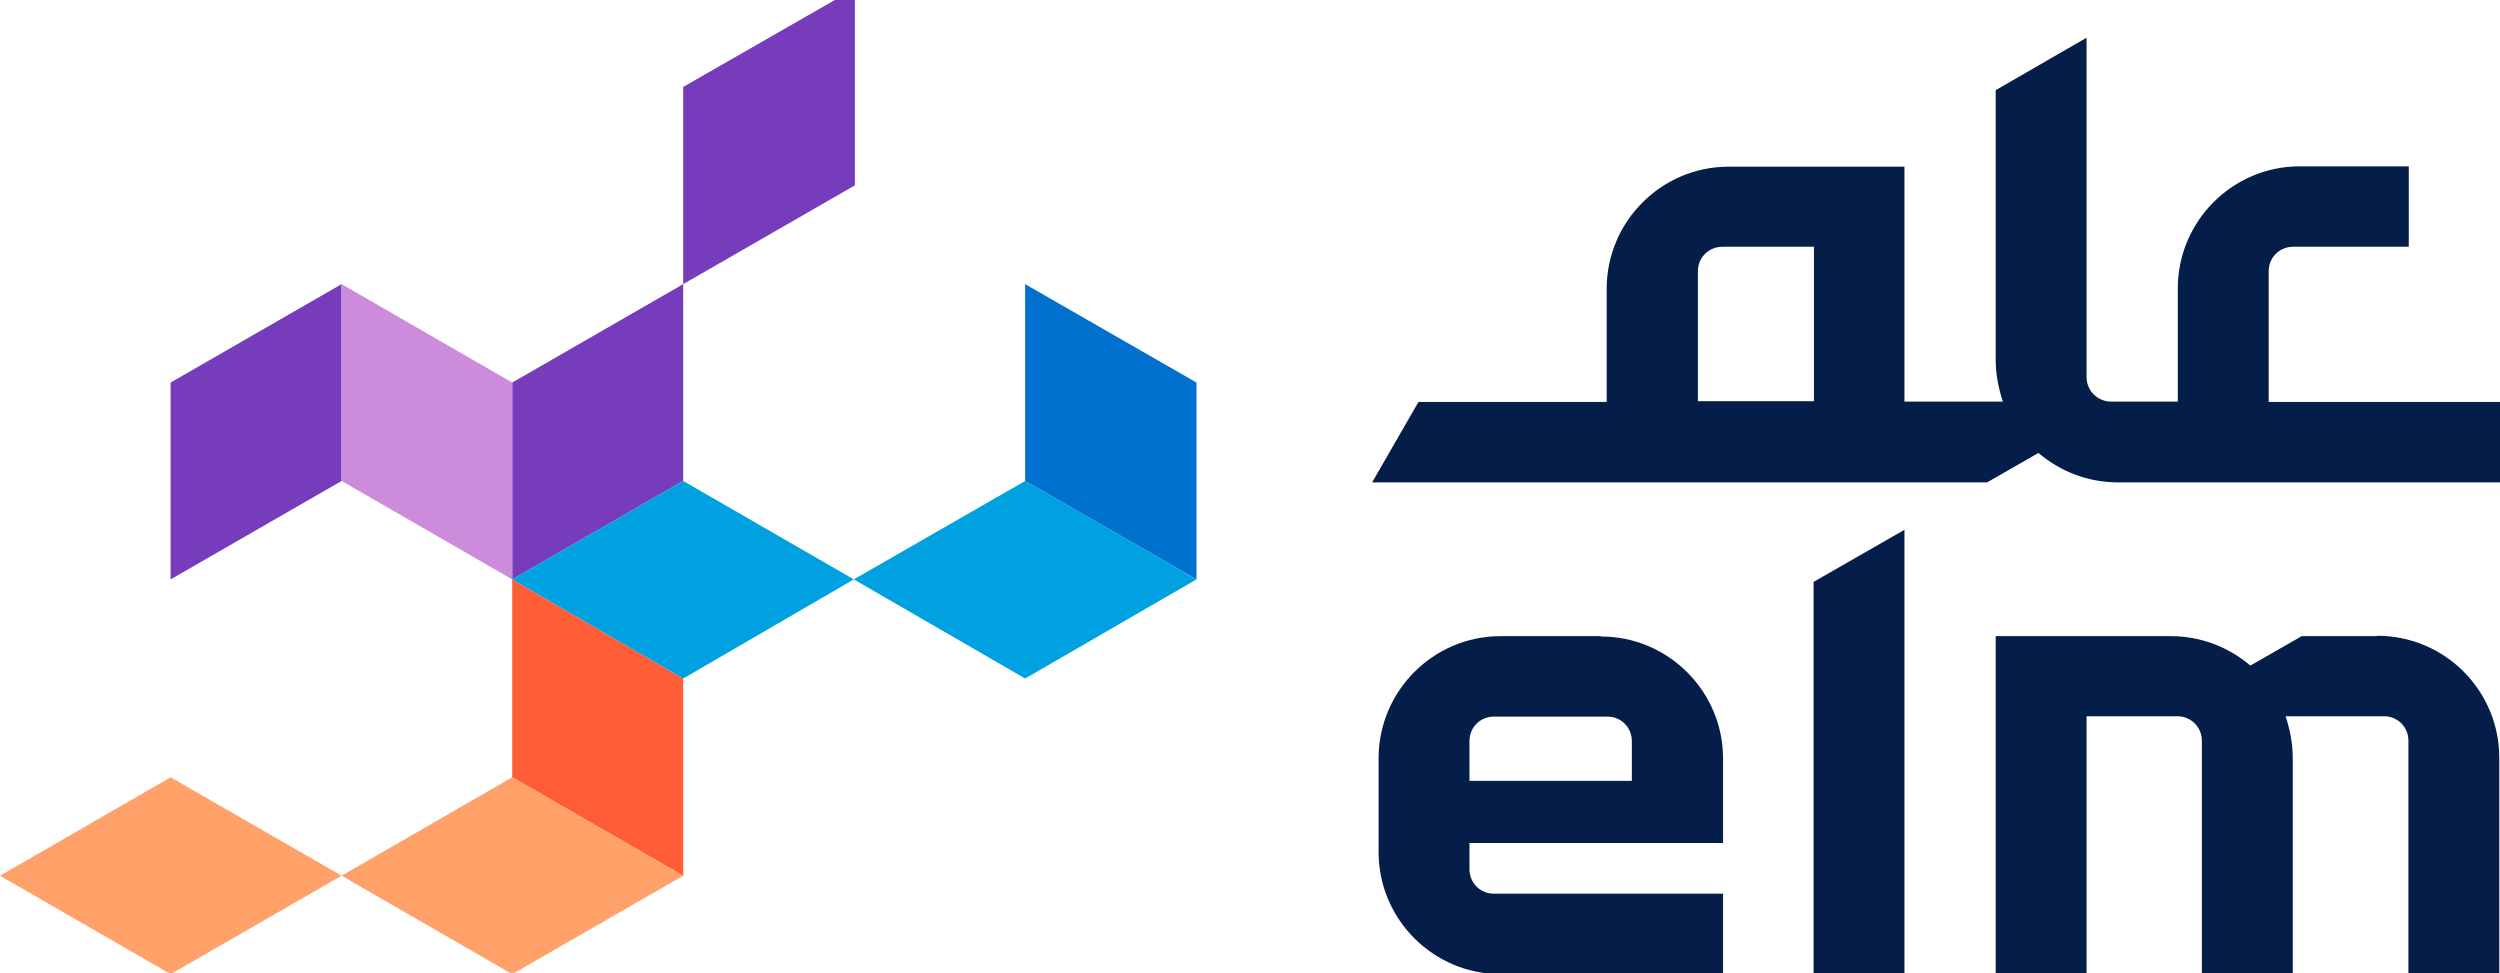 <svg width="696" height="271" viewBox="0 0 696 271" fill="none" xmlns="http://www.w3.org/2000/svg">
<g clip-path="url(#clip0_4527_23805)">
<path d="M504.9 271.2H530.2V147.5L504.9 162V271.2Z" fill="#051D49"/>
<path d="M445.601 177.1H417.801C399.001 177.1 383.801 192.4 383.801 211.1V237.2C383.801 256 399.101 271.2 417.801 271.2H479.701V248.8H415.901C412.101 248.8 409.101 245.8 409.101 242V234.7H479.701V211.2C479.701 192.4 464.401 177.2 445.701 177.2M454.301 217.4H409.101V206.3C409.101 202.5 412.101 199.5 415.901 199.5H447.501C451.301 199.5 454.301 202.5 454.301 206.3V217.4Z" fill="#051D49"/>
<path d="M661.902 177.1H640.802L626.502 185.3C620.502 180.2 612.802 177.1 604.302 177.1H555.602V271.1H580.902V199.4H606.202C609.902 199.4 613.002 202.4 613.002 206.2V271.1H638.302V211C638.302 207 637.502 203 636.302 199.4H663.702C667.502 199.4 670.502 202.4 670.502 206.2V271.1H695.802V211C695.802 192.2 680.602 177 661.802 177" fill="#051D49"/>
<path d="M631.6 111.8V75.5C631.6 71.7 634.6 68.7 638.4 68.7H670.6V46.3H640.3C621.5 46.3 606.3 61.6 606.3 80.3V111.8H587.7C584 111.8 580.9 108.8 580.9 105V10.5L555.6 25.1V100.2C555.6 104.2 556.4 108.2 557.6 111.8H530.2V46.4H481.3C462.5 46.4 447.3 61.7 447.3 80.4V111.9H394.9L382 134.3H553.2L567.5 126.1C573.5 131.2 581.2 134.3 589.7 134.3H696V111.9H631.6V111.8ZM472.7 111.8V75.5C472.7 71.7 475.7 68.7 479.5 68.7H505V111.7H472.7V111.8Z" fill="#051D49"/>
<path d="M142.6 216.401V161.301L190.2 188.901V243.801L142.6 216.401Z" fill="#FF5D36"/>
<path d="M142.6 106.5L190.2 79.1V133.9L142.6 161.3V106.5Z" fill="#763CBC"/>
<path d="M237.999 51.601L190.199 79.101V24.201L237.999 -3.199V51.601Z" fill="#763CBC"/>
<path d="M47.5 106.5L95.1 79.1V133.9L47.5 161.3V106.5Z" fill="#763CBC"/>
<path d="M95.1 133.9V79.1L142.6 106.5V161.3L95.1 133.9Z" fill="#CC8BDB"/>
<path d="M285.4 133.9V79.1L333.1 106.5V161.3L285.4 133.9Z" fill="#0071CE"/>
<path d="M0 243.8L47.5 216.4L95.1 243.8L47.5 271.2L0 243.8Z" fill="#FFA168"/>
<path d="M95.1 243.8L142.6 216.4L190.2 243.8L142.6 271.2L95.1 243.8Z" fill="#FFA168"/>
<path d="M142.6 161.3L190.2 133.9L237.7 161.3L190.2 188.9L142.6 161.3Z" fill="#00A1E0"/>
<path d="M237.699 161.3L285.399 133.9L333.099 161.3L285.399 188.9L237.699 161.3Z" fill="#00A1E0"/>
</g>
<defs>
<clipPath id="clip0_4527_23805">
<rect width="696" height="271" fill="white"/>
</clipPath>
</defs>
</svg>
